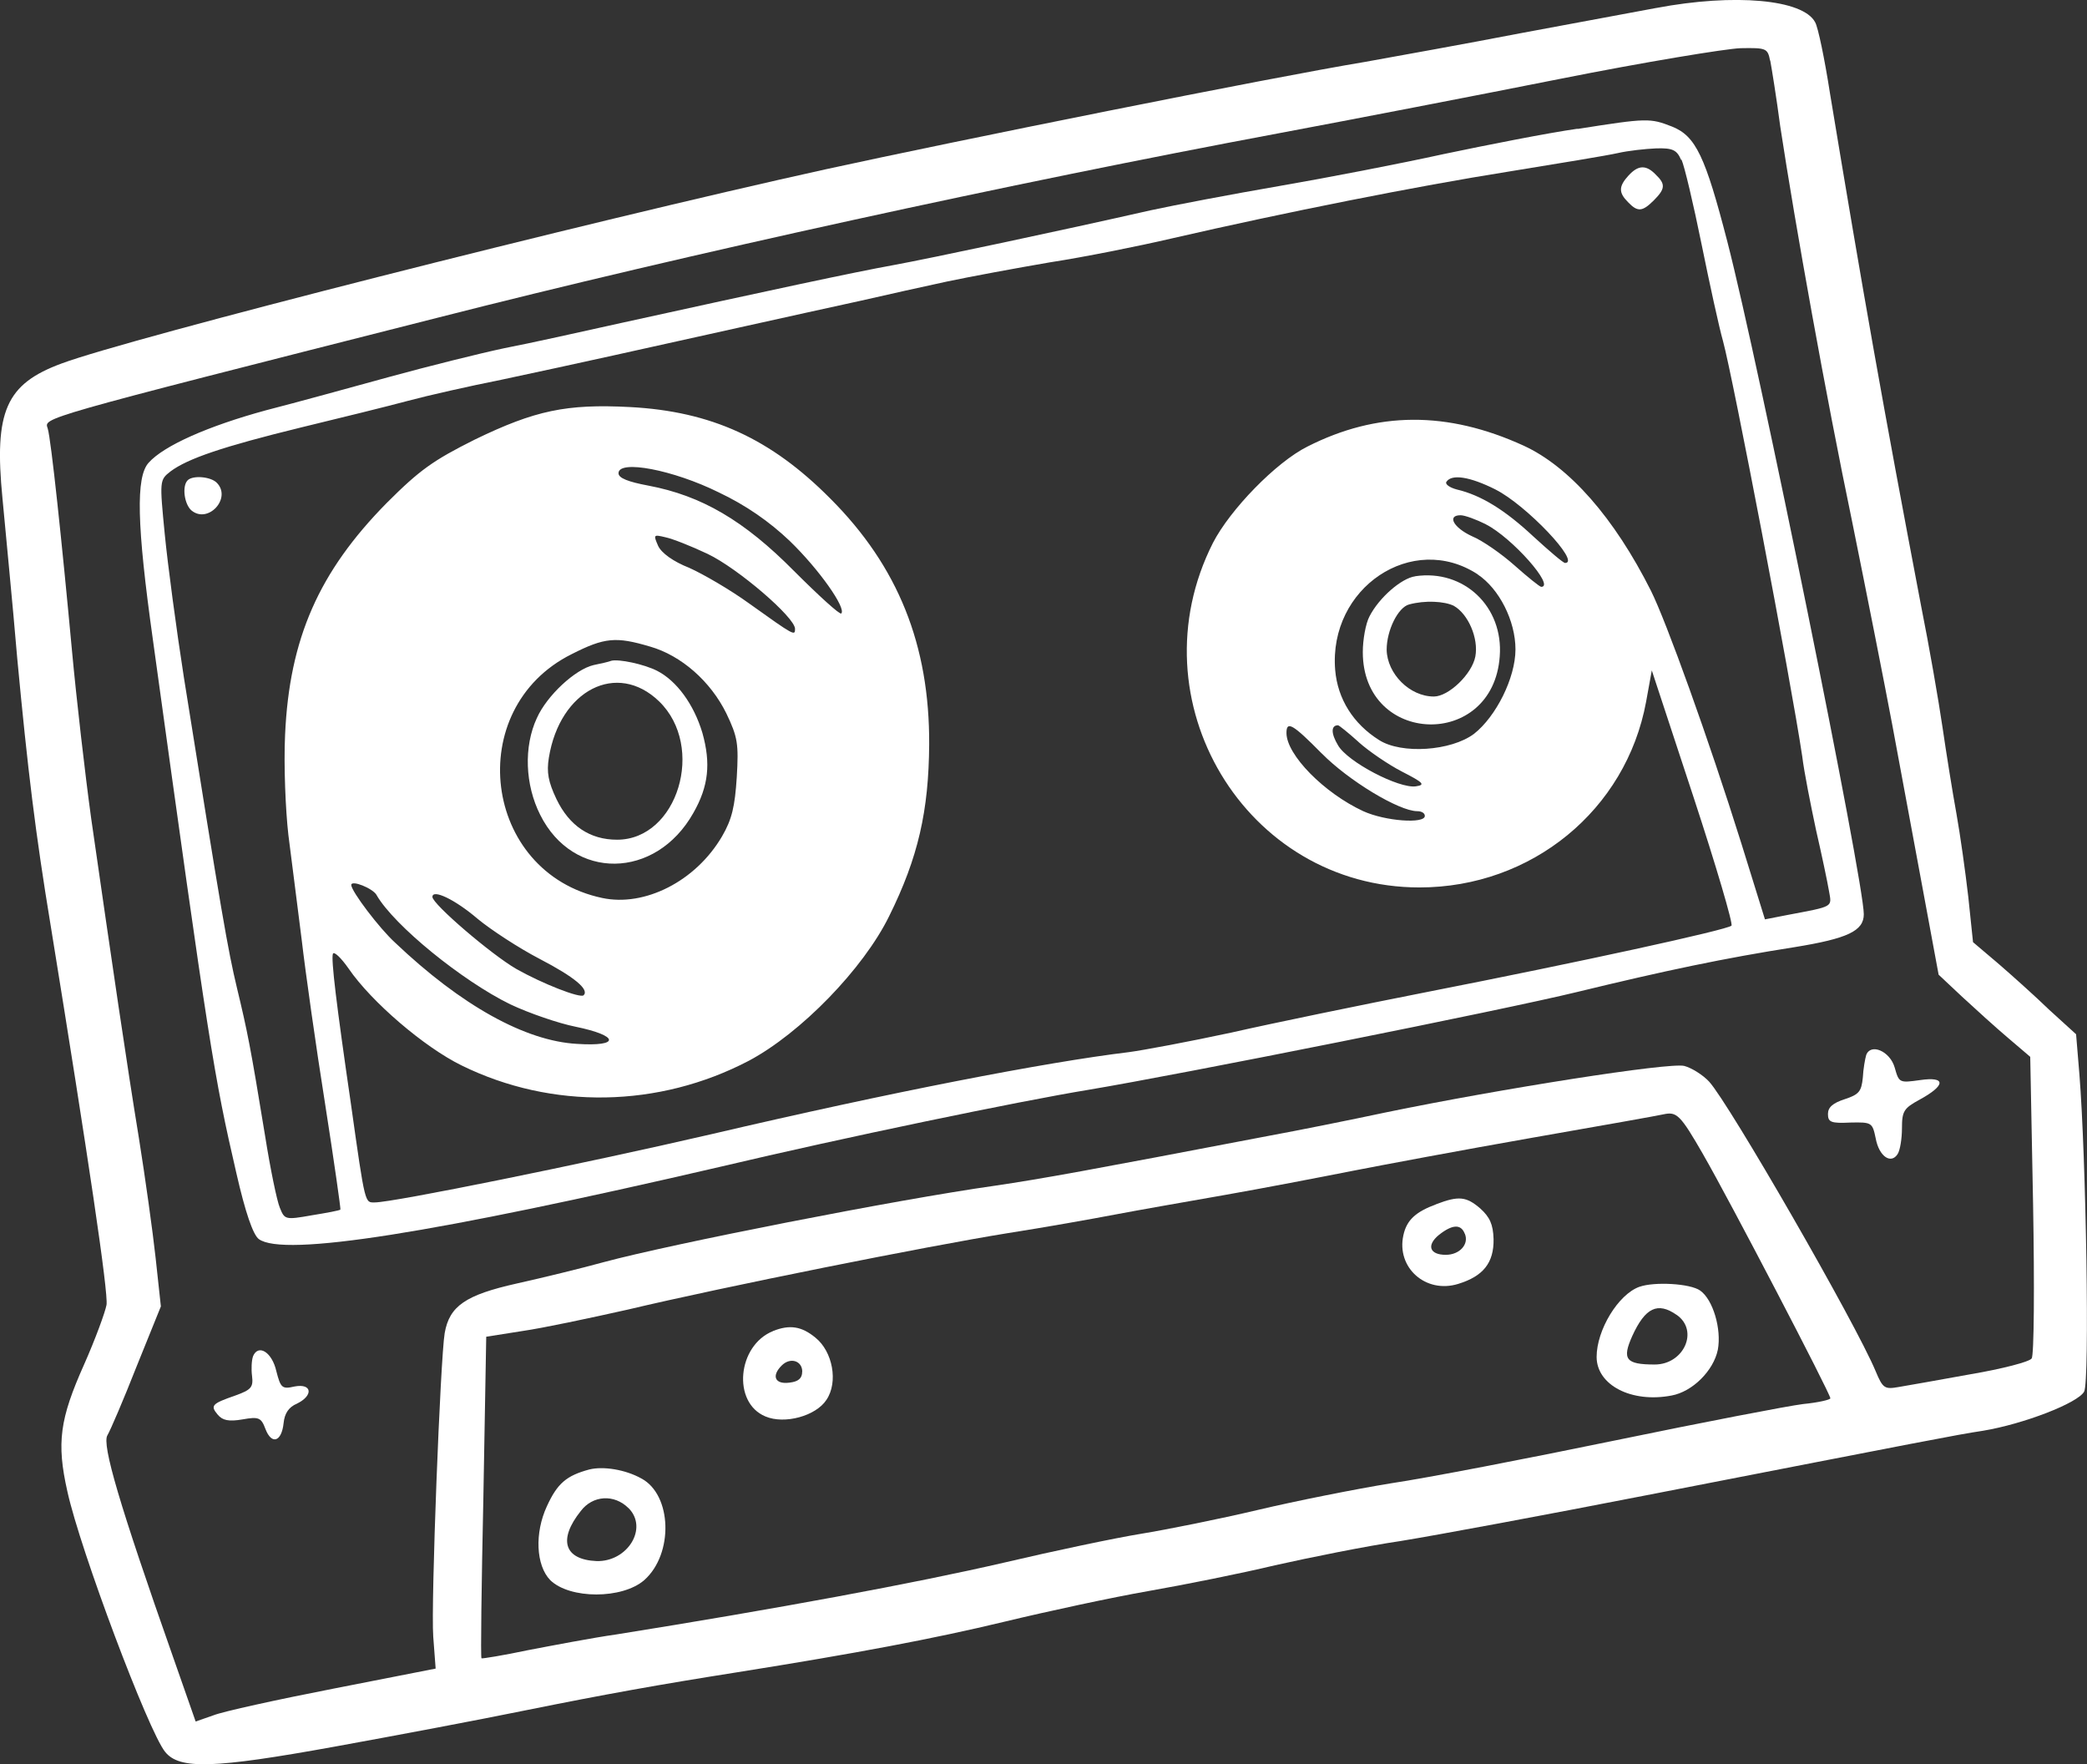 <?xml version="1.0" encoding="UTF-8"?><svg id="_ëîé_1" xmlns="http://www.w3.org/2000/svg" viewBox="0 0 277.23 234.35"><rect x="0" y="0" width="277.23" height="234.35" fill="#333333" stroke="none"/><defs><style>.cls-1{fill:#fff;fill-rule:evenodd;}</style></defs><path class="cls-1" d="M220,1.06c-2.79,.51-10.9,2.03-18.06,3.36-7.16,1.39-16.42,3.04-20.6,3.8-12.93,2.15-54.25,10.46-71.62,14.26C77.47,29.59,17.19,44.92,8.19,48.28,.78,51.01-.81,54.62,.33,66.22c.38,4.18,1.33,13.75,1.96,21.23,1.39,14.77,2.41,23.2,4.44,35.49,5.01,30.87,7.67,48.74,7.42,50.39-.19,1.01-1.52,4.63-2.98,7.92-3.23,7.23-3.68,10.39-2.22,16.86,1.71,7.8,10.77,31.88,12.99,34.6,1.9,2.35,6.4,2.22,22.5-.7,8.05-1.46,19.46-3.61,25.35-4.82,10.65-2.15,17.75-3.42,28.2-5.07,15.53-2.47,26.05-4.44,35.49-6.72,5.77-1.39,14.32-3.23,19.08-4.06,4.69-.82,12.3-2.34,16.8-3.42,4.5-1.01,12.04-2.54,16.73-3.23,4.69-.76,19.39-3.49,32.64-6.08,37.46-7.29,40.94-7.99,44.68-8.56,5.39-.89,12.61-3.68,13.44-5.2,.76-1.39,.25-31.25-.63-42.15l-.44-5.32-3.55-3.23c-1.9-1.84-4.94-4.56-6.78-6.15l-3.36-2.85-.63-6.02c-.38-3.3-1.08-8.3-1.58-11.09-.51-2.79-1.33-7.92-1.84-11.41-.51-3.49-1.77-10.77-2.85-16.16-5.07-26.62-7.67-41.32-12.11-68.13-.7-4.5-1.58-8.75-1.96-9.38-1.58-3.04-10.71-3.87-21.11-1.9Zm15.15,6.97c.19,1.01,.82,4.88,1.33,8.75,2.03,13.31,6.02,35.56,9.57,52.6,1.9,9.38,4.31,21.55,5.32,26.94,1.01,5.39,2.79,15.08,3.99,21.49l2.16,11.66,3.11,2.92c1.71,1.58,4.44,4.06,6.08,5.45l2.98,2.54,.38,19.65c.19,10.77,.13,20.03-.19,20.41-.25,.44-3.93,1.39-8.05,2.09-4.18,.76-8.49,1.52-9.63,1.71-1.84,.32-2.09,.19-3.04-2.09-2.66-6.4-19.46-35.56-22.12-38.47-.82-.89-2.34-1.84-3.3-2.09-1.9-.51-24.46,3.04-39.55,6.15-5.07,1.08-12.04,2.47-15.53,3.11-24.53,4.69-30.1,5.7-36.51,6.65-13.06,1.84-42.97,7.73-51.91,10.14-2.98,.82-8.18,2.09-11.6,2.85-6.78,1.52-8.94,2.98-9.57,6.59-.57,3.36-1.84,35.94-1.52,40.31l.32,4.25-13.56,2.66c-7.48,1.46-14.7,3.04-15.97,3.55l-2.35,.82-3.04-8.68c-7.1-20.15-9.44-28.14-8.68-29.34,.38-.63,2.15-4.75,3.87-9.13l3.23-7.99-.7-6.46c-.38-3.49-1.39-10.71-2.22-15.91-1.58-9.63-3.55-23.07-6.34-42.46-.82-5.96-1.96-15.91-2.54-22.18-1.33-14.39-2.79-28.2-3.23-29.6-.44-1.46-1.96-1.08,51.72-14.7,33.27-8.49,76.24-17.87,111.86-24.53,9.44-1.77,26.24-5.01,37.39-7.23,11.15-2.22,21.93-3.99,23.89-4.06,3.42-.06,3.61,0,3.93,1.65Zm-8.87,145.39c3.3,5.7,16.86,31.69,16.86,32.32,0,.19-1.65,.57-3.61,.76-2.03,.25-13.25,2.41-24.91,4.82-11.66,2.41-25.1,5.01-29.79,5.7-4.69,.76-12.68,2.35-17.75,3.55-5.07,1.2-12.04,2.6-15.53,3.17-3.49,.57-11.6,2.28-18.06,3.8-12.04,2.79-30.61,6.21-51.65,9.57-3.11,.44-8.43,1.46-11.73,2.09-3.3,.7-6.08,1.14-6.15,1.08-.13-.06,0-9.7,.25-21.42l.38-21.3,4.82-.76c2.66-.38,8.94-1.71,14.01-2.85,12.8-3.04,39.8-8.43,50.39-10.14,4.88-.76,11.28-1.9,14.26-2.47,2.98-.57,9.51-1.71,14.58-2.6s12.61-2.34,16.8-3.17c4.18-.82,15.02-2.85,24.08-4.44,9.06-1.58,16.92-2.98,17.43-3.11,1.77-.38,2.22,0,5.32,5.39Z"/><path class="cls-1" d="M209.55,17.1c-3.99,.57-11.98,2.15-17.75,3.36-5.77,1.27-15.59,3.17-21.87,4.25-6.27,1.08-13.94,2.54-17.11,3.23-11.73,2.66-29.34,6.4-34.22,7.29-4.94,.89-16.22,3.3-35.81,7.61-5.39,1.2-12.55,2.79-15.84,3.42-3.3,.7-10.14,2.41-15.21,3.8-5.07,1.39-12.42,3.42-16.41,4.44-7.67,2.09-13.56,4.69-15.59,6.97-1.71,1.9-1.58,8.18,.57,23.51,7.48,54.13,8.11,57.99,11.09,70.86,1.2,5.26,2.22,8.18,2.98,8.75,3.3,2.41,23.2-.76,61.41-9.63,16.35-3.87,39.55-8.68,48.8-10.2,12.17-2.03,55.01-10.58,64.9-12.99,11.73-2.85,19.58-4.5,28.9-5.96,7.03-1.14,9.19-2.15,9.19-4.37,0-4.44-13.88-72.89-18.13-89.36-2.92-11.28-4.18-14.01-7.35-15.27-2.92-1.14-3.3-1.14-12.55,.32Zm13.82,4.12c.38,.82,1.58,5.89,2.66,11.22,1.08,5.32,2.34,11.09,2.85,12.87,1.33,4.88,9,44.94,10.52,55.14,.25,2.09,1.14,6.53,1.84,9.82,.76,3.3,1.52,6.91,1.71,8.05,.38,2.22,.76,2.03-5.58,3.23l-2.92,.57-3.17-10.2c-4.31-13.75-9.95-29.41-11.98-33.46-4.88-9.7-10.84-16.48-16.92-19.27-10.14-4.63-19.46-4.56-28.71,.13-4.18,2.09-10.27,8.37-12.55,12.8-10.58,20.92,4.31,45.76,27.44,45.76,14.89,0,27.44-10.27,30.1-24.65l.76-4.18,5.51,16.73c3.04,9.25,5.32,16.99,5.07,17.18-.63,.57-20.09,4.82-40.44,8.81-8.68,1.71-20.41,4.12-25.99,5.39-5.58,1.2-11.73,2.35-13.63,2.6-11.03,1.33-31.63,5.32-55.46,10.9-17.24,3.99-42.27,9.06-44.68,9.06-1.33,0-1.27,.51-3.17-12.99-1.96-13.44-2.66-19.27-2.41-20.03,.13-.38,1.08,.51,2.09,1.96,3.04,4.44,10.08,10.46,15.02,12.87,11.98,5.89,26.18,5.64,38.15-.63,6.91-3.68,15.21-12.23,18.63-19.2,3.87-7.8,5.26-14.01,5.32-22.82,.06-13.18-4.12-23.64-13.12-32.64-7.92-7.99-15.84-11.6-26.62-12.17-8.43-.44-12.61,.44-20.6,4.31-5.58,2.79-7.35,4.06-11.72,8.43-9,9.13-12.93,18-13.5,30.8-.19,4.06,.06,10.01,.44,13.31,.44,3.3,1.2,9.57,1.77,13.94,.51,4.37,1.9,14.2,3.11,21.8,1.2,7.67,2.09,13.94,2.03,14.01-.13,.13-1.84,.44-3.8,.76-3.55,.63-3.61,.57-4.25-1.01-.38-.89-1.27-5.2-1.96-9.57-1.96-11.98-2.34-13.82-3.74-19.65-1.2-5.01-2.03-9.76-7.04-41.2-1.01-6.46-2.15-15.02-2.54-19.01-.7-7.16-.7-7.23,.76-8.37,2.28-1.71,6.97-3.3,17.3-5.83,5.26-1.27,11.66-2.85,14.26-3.55,2.6-.7,8.18-1.96,12.36-2.79,4.18-.89,10.9-2.34,14.89-3.23,8.87-1.96,24.78-5.51,32.96-7.29,3.3-.76,8.43-1.9,11.41-2.54,2.98-.63,9.13-1.77,13.63-2.54,4.56-.7,11.79-2.15,16.16-3.17,15.15-3.49,32.7-6.97,44.68-8.87,6.65-1.08,13.18-2.15,14.58-2.47,1.39-.32,3.68-.57,5.13-.63,2.15-.06,2.73,.19,3.3,1.52Zm-127.9,44.18c3.61,1.71,6.72,3.87,9.44,6.46,3.87,3.74,7.54,8.94,6.84,9.63-.19,.19-2.98-2.35-6.27-5.64-6.65-6.72-12.3-10.01-19.33-11.34-2.73-.51-3.99-1.01-3.99-1.65,0-1.84,7.29-.44,13.31,2.54Zm103.18-.38c4.06,2.03,11.41,9.76,9.25,9.76-.25,0-2.09-1.58-4.18-3.49-3.8-3.55-6.97-5.51-10.2-6.27-.95-.25-1.58-.7-1.39-1.01,.7-1.08,3.11-.7,6.53,1.01Zm-1.27,4.63c3.49,1.77,9.25,8.3,7.35,8.3-.19,0-1.77-1.27-3.55-2.85-1.71-1.52-4.25-3.3-5.64-3.87-2.47-1.14-3.36-2.79-1.52-2.79,.57,0,2.09,.57,3.36,1.2Zm-103.37,3.93c3.99,1.9,11.6,8.43,11.6,9.95,0,.95-.06,.95-6.08-3.36-2.54-1.84-6.15-3.93-7.99-4.75-2.09-.82-3.68-1.96-4.12-2.92-.63-1.46-.63-1.52,.95-1.14,.95,.19,3.49,1.2,5.64,2.22Zm102.29,2.73c2.85,1.9,5.01,6.15,5.01,9.95s-2.6,8.94-5.51,11.22c-3.04,2.28-9.63,2.73-12.61,.82-3.42-2.15-5.51-5.45-5.83-9.32-.89-10.9,10.27-18.38,18.95-12.68Zm-109.96,9.57c4.18,1.2,8.05,4.63,10.14,8.87,1.52,3.17,1.65,4.06,1.39,8.49-.25,3.87-.63,5.58-1.96,7.86-3.49,5.96-10.27,9.38-15.91,8.18-15.91-3.36-18.57-25.16-4.06-32.39,4.37-2.22,5.89-2.35,10.39-1.01Zm89.24,14.2c3.55,3.61,10.27,7.67,12.68,7.67,.57,0,1.01,.25,1.01,.63,0,1.08-5.26,.7-8.18-.63-5.2-2.41-10.2-7.48-10.2-10.39,0-1.65,.82-1.2,4.69,2.73Zm4.88-1.52c1.33,1.2,3.93,2.98,5.77,3.93,2.85,1.46,3.17,1.77,1.84,1.96-2.22,.32-9.06-3.23-10.33-5.45-.95-1.58-.95-2.66,0-2.66,.13,0,1.39,1.01,2.73,2.22ZM50.02,118.89c2.34,4.06,11.41,11.41,17.75,14.51,2.54,1.2,6.46,2.54,8.68,2.98,5.83,1.2,5.96,2.66,.19,2.28-6.84-.38-15.34-5.07-24.15-13.44-2.09-1.9-5.83-6.84-5.83-7.67,0-.7,2.85,.44,3.36,1.33Zm13.44,3.17c1.77,1.46,5.45,3.87,8.24,5.32,4.63,2.41,6.59,4.06,5.83,4.82-.44,.44-5.45-1.52-8.94-3.49-3.3-1.9-11.15-8.62-11.15-9.57,0-1.08,2.98,.32,6.02,2.92Z"/><path class="cls-1" d="M216.33,23.31c-1.33,1.46-1.33,2.28-.06,3.55,1.27,1.33,1.9,1.27,3.42-.25,1.52-1.52,1.58-2.15,.25-3.42-1.27-1.33-2.35-1.27-3.61,.13Z"/><path class="cls-1" d="M24.92,63.81c-.76,.76-.44,3.17,.51,3.99,2.22,1.84,5.39-1.65,3.36-3.68-.82-.82-3.17-1.01-3.87-.32Z"/><path class="cls-1" d="M188,76.55c-1.84,.25-4.82,2.85-6.08,5.32-.51,.95-.89,3.11-.89,4.75,0,12.42,17.3,12.99,18.19,.57,.51-6.59-4.75-11.6-11.22-10.65Zm5.13,3.93c1.9,1.08,3.3,4.31,2.85,6.72-.44,2.34-3.55,5.32-5.51,5.32-3.23,0-6.21-3.04-6.27-6.21,0-2.6,1.52-5.64,2.98-6.02,2.09-.57,4.69-.44,5.96,.19Z"/><path class="cls-1" d="M81.21,87.77c-.32,.13-1.39,.38-2.35,.57-2.47,.57-6.21,4.06-7.54,7.03-1.77,3.8-1.58,8.87,.44,12.87,4.37,8.75,15.34,8.62,20.34-.25,2.03-3.55,2.34-6.59,1.2-10.65-1.14-3.8-3.42-6.91-6.02-8.24-1.77-.89-5.07-1.58-6.08-1.33Zm6.34,5.39c6.21,6.02,2.47,18.38-5.58,18.38-3.61,0-6.34-1.84-8.05-5.39-1.08-2.28-1.33-3.55-1.01-5.51,1.46-9,9.06-12.87,14.64-7.48Z"/><path class="cls-1" d="M247.89,140.18c-.13,.44-.38,1.77-.44,2.98-.19,1.84-.51,2.22-2.41,2.85-1.58,.51-2.22,1.08-2.22,1.96,0,1.08,.38,1.27,2.98,1.14,2.85-.06,2.92,0,3.36,2.09,.44,2.41,2.03,3.49,2.92,2.09,.32-.51,.57-2.03,.57-3.42,0-2.28,.25-2.66,2.34-3.8,3.49-1.9,3.55-3.11,.06-2.6-2.73,.38-2.79,.38-3.36-1.65-.63-2.22-3.23-3.3-3.8-1.65Z"/><path class="cls-1" d="M33.61,180.17c-.19,.51-.25,1.71-.13,2.6,.19,1.52-.13,1.84-2.22,2.6-3.11,1.08-3.36,1.33-2.34,2.54,.63,.76,1.46,.95,3.3,.63,2.15-.38,2.47-.25,3.04,1.27,.82,2.15,2.15,1.71,2.41-.76,.13-1.33,.7-2.15,1.77-2.6,2.22-1.08,2.03-2.73-.32-2.28-1.65,.38-1.84,.19-2.41-2.03-.57-2.54-2.41-3.68-3.11-1.96Z"/><path class="cls-1" d="M190.79,159.96c-2.73,1.01-3.93,2.09-4.37,4.12-.95,4.31,2.98,7.8,7.29,6.46,3.3-1.01,4.75-2.79,4.69-5.96-.06-1.96-.51-2.92-1.77-4.06-1.84-1.58-2.85-1.71-5.83-.57Zm3.8,3.93c.57,1.39-.7,2.79-2.54,2.79-2.15,0-2.6-1.27-.89-2.66,1.77-1.39,2.92-1.46,3.42-.13Z"/><path class="cls-1" d="M217.79,170.92c-2.85,1.01-5.7,5.77-5.7,9.32,0,3.74,4.63,6.15,9.95,5.13,2.79-.51,5.58-3.3,6.15-6.08,.51-2.73-.63-6.65-2.34-7.86-1.33-.95-6.08-1.2-8.05-.51Zm4.94,3.74c2.98,2.09,.95,6.59-2.92,6.59s-4.37-.7-2.98-3.8c1.71-3.74,3.36-4.56,5.89-2.79Z"/><path class="cls-1" d="M102.69,176.81c-4.75,1.9-5.45,9.51-1.01,11.34,2.54,1.08,6.72-.06,8.11-2.22,1.58-2.35,.82-6.4-1.46-8.24-1.84-1.52-3.42-1.77-5.64-.89Zm3.87,5.39c0,.89-.51,1.33-1.71,1.46-1.9,.25-2.41-.89-1.01-2.28,1.14-1.14,2.73-.63,2.73,.82Z"/><path class="cls-1" d="M78.29,195.19c-3.04,.82-4.25,1.84-5.64,4.88-1.65,3.55-1.46,7.86,.44,9.82,2.6,2.54,9.57,2.54,12.49,0,3.93-3.49,3.68-11.34-.38-13.5-2.15-1.2-5.07-1.65-6.91-1.2Zm5.2,5.13c2.66,2.66-.13,7.16-4.25,7.04-4.31-.19-5.13-2.85-2.09-6.65,1.58-2.09,4.44-2.28,6.34-.38Z"/></svg>